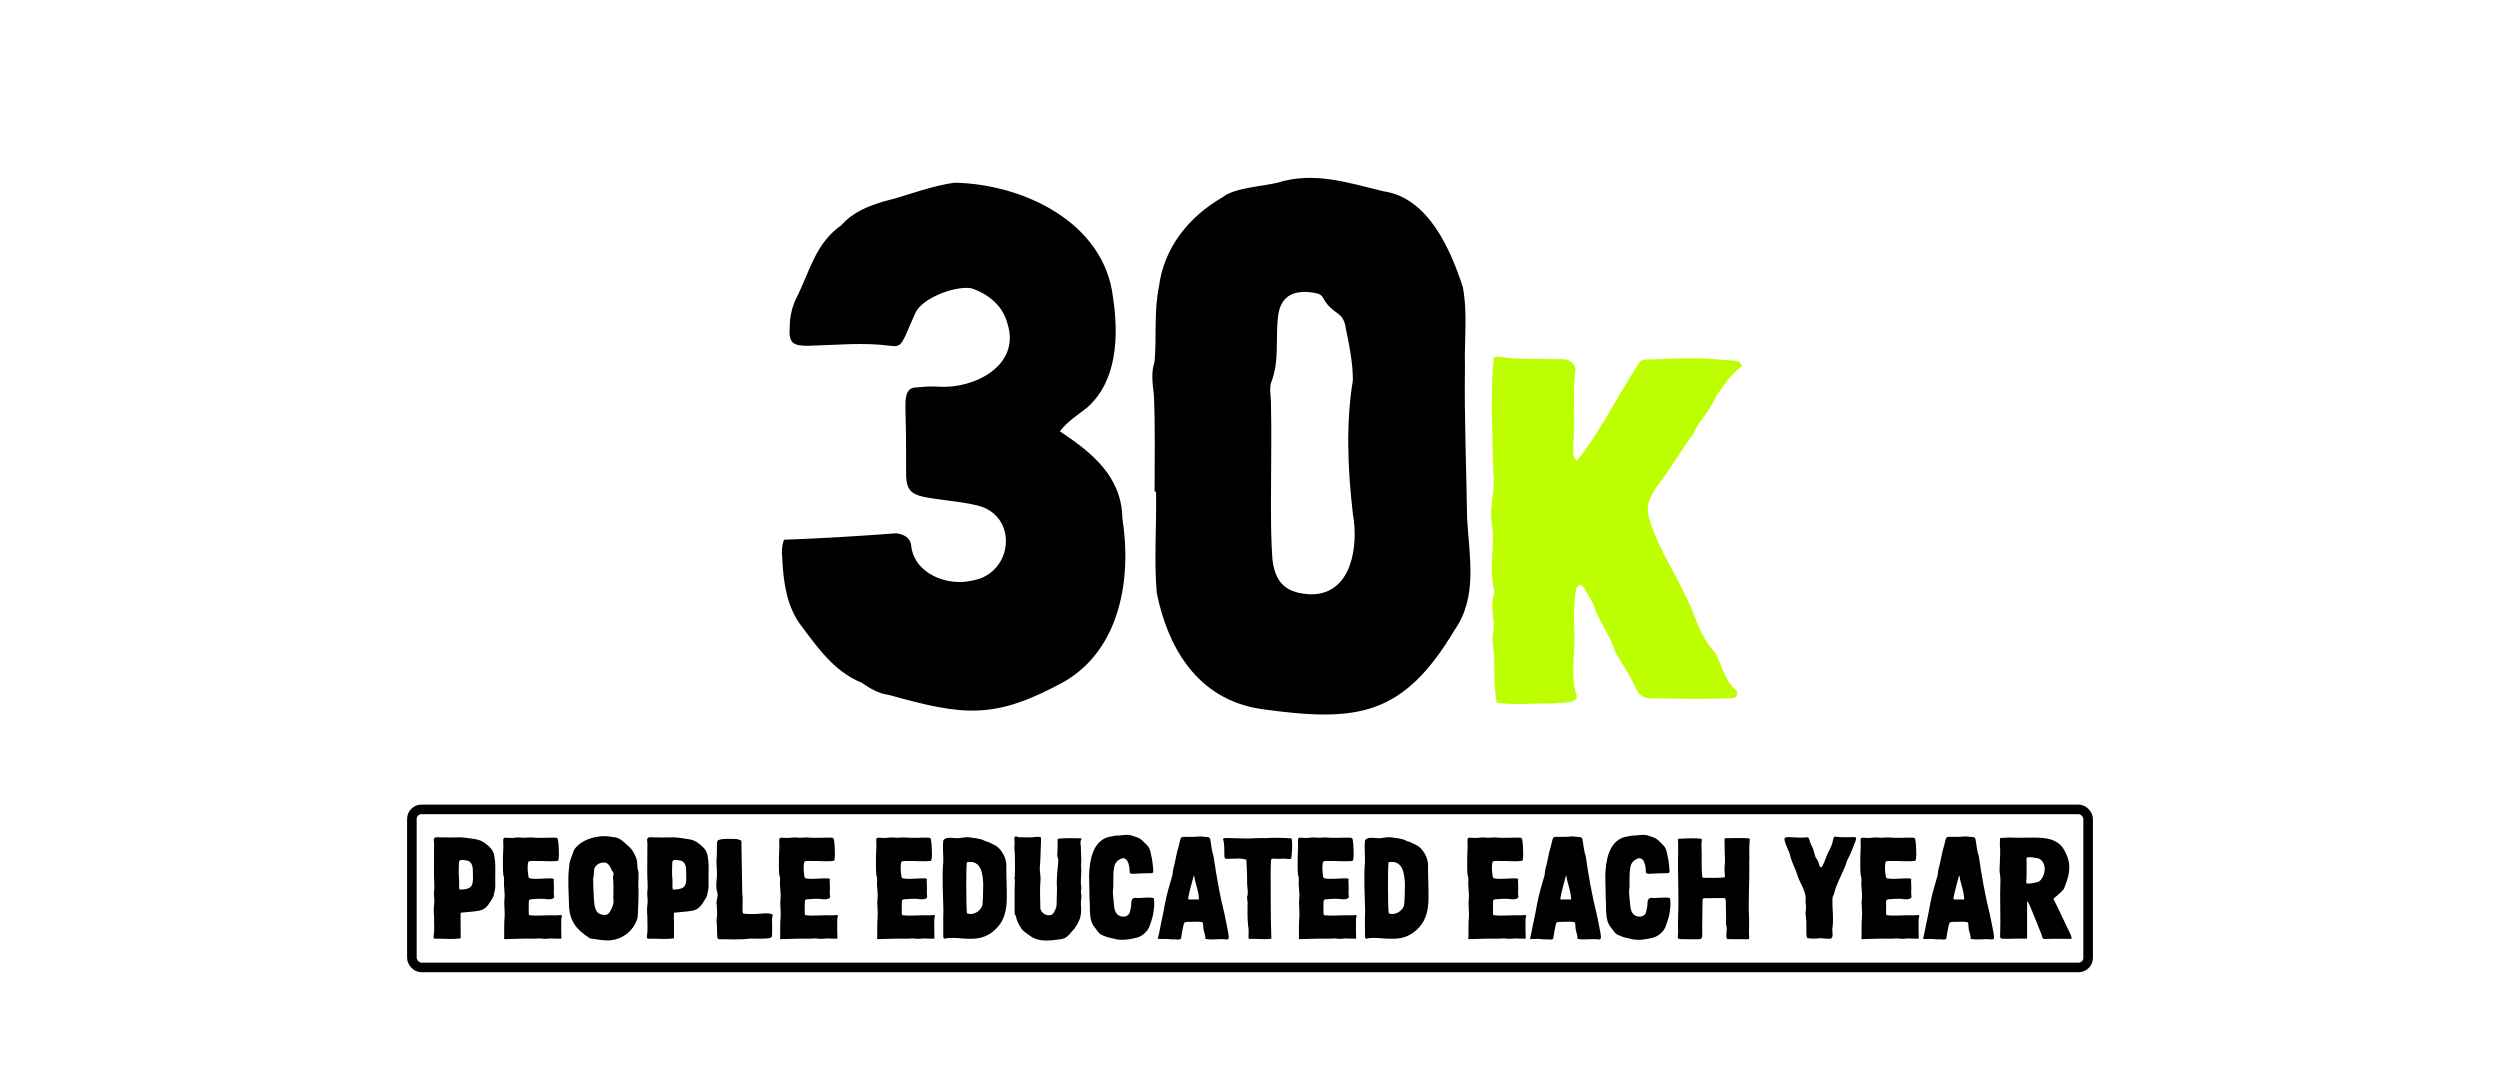 <?xml version="1.0" encoding="UTF-8"?>
<svg xmlns="http://www.w3.org/2000/svg" width="522" height="223" viewBox="0 0 522 223" fill="none">
  <path d="M185.6 145.1C183.35 144.8 181.7 143.75 179.9 142.55C174.05 140.15 170.6 135.05 167 130.25C164.45 126.65 163.7 122.3 163.4 117.8C163.4 116.15 162.95 114.65 163.7 112.7C171.65 112.4 179.3 111.95 187.1 111.35C188.6 111.5 190.1 112.25 190.25 113.9C190.85 119.75 197.75 122.45 202.85 121.25C211.7 119.9 212.75 107.45 203.9 105.5C200.15 104.6 196.25 104.45 192.65 103.7C190.1 103.1 189.35 102.05 189.2 99.5C189.2 94.85 189.2 90.05 189.05 85.4C189.05 83.6 188.9 80.9 191.3 80.9C192.95 80.75 194.6 80.6 196.1 80.75C203.3 81.2 213.2 76.4 210.35 67.55C209.45 63.95 206.45 61.4 202.85 60.2C199.55 59.6 192.65 62.15 191.15 65.3L189.05 70.1C188.15 71.9 187.85 72.5 185.9 72.2C180.2 71.45 174.5 72.05 168.8 72.2C165.65 72.2 164.6 71.75 164.9 68.15C164.9 66.35 165.35 64.25 166.1 62.6C169.1 56.75 170.15 50.9 175.7 47C178.1 44.3 181.1 43.1 184.55 42.05C189.5 40.85 194.45 38.75 199.4 38.15C213.65 38.45 230.6 46.4 232.4 62.15C233.6 70.1 233.3 79.55 227 85.1C224.9 86.75 222.95 87.95 221.3 90.05C228.05 94.55 234.2 99.5 234.35 108.2C236.3 120.5 234.05 135.35 222.35 142.25C207.65 150.35 201.2 149.45 185.6 145.1ZM263.728 148.1C249.328 146.15 243.628 134.15 241.528 123.8C240.928 116.9 241.528 109.7 241.378 102.65H241.078C241.078 95.9 241.228 89.15 240.928 82.4C240.628 80 240.328 77.75 241.078 75.5C241.528 70.4 240.928 65 241.978 59.9C243.028 51.65 248.278 45.2 255.328 41.15C257.728 39.2 263.728 38.9 266.728 38.15C274.378 35.75 281.428 38.15 288.928 39.95C298.228 41.3 302.878 52.1 305.428 59.9C306.478 65.3 305.728 71 305.878 76.7C305.728 87.2 306.178 97.7 306.328 108.2C306.778 116.15 308.578 124.55 303.778 131.45C292.978 149.6 283.378 150.8 263.728 148.1ZM265.378 104.45C265.378 108.5 265.378 112.7 265.678 116.75C266.278 122 268.828 123.95 273.928 124.1C282.328 123.95 283.678 113.9 282.478 107.3C281.428 98.15 280.978 88.55 282.478 79.4C282.478 75.65 281.728 72.05 280.978 68.45C280.828 67.25 280.378 66.2 279.328 65.45C278.278 64.7 277.078 63.8 276.328 62.3C276.028 61.7 275.578 61.4 274.978 61.25C270.628 60.35 267.478 61.4 266.878 65.9C266.278 70.4 267.178 75.2 265.528 79.55C264.928 80.75 265.378 82.85 265.378 84.05C265.528 90.8 265.378 97.7 265.378 104.45Z" fill="black"></path>
  <path d="M324.096 146.9C320.096 146.8 316.396 147.3 312.496 146.7C311.996 143.5 311.996 140.7 311.996 137.6C311.996 135.9 311.496 134.2 311.696 132.5C312.396 129.9 311.096 127.3 311.796 124.6C311.996 124.1 312.096 123.4 311.896 122.9C310.796 118.4 312.296 113.9 311.496 109.4C310.896 105.9 312.296 102.4 311.796 98.9C311.696 90.8 311.096 82.6 311.896 74.6C312.296 74.6 312.596 74.4 312.996 74.5C317.296 75.1 321.696 74.9 325.996 75C327.496 74.9 329.296 75.9 328.896 77.7C328.296 82.6 328.996 87.7 328.496 92.7C328.596 94 328.096 95.2 329.296 96.2C334.296 89.8 337.696 82.8 342.096 76C342.396 75.4 342.896 75.1 343.596 75.1C346.896 75 350.196 74.8 353.496 74.8C356.296 74.8 359.096 75.1 361.996 75.3C362.696 75.3 363.496 75.5 363.696 76.5C361.396 78.1 359.996 80.4 358.396 82.6C357.196 85.6 354.696 87.9 353.496 90.7C351.096 93.9 348.896 97.7 346.496 100.9C343.796 104.5 343.696 106.2 344.496 108.8C346.596 115.5 350.996 121.4 353.596 128.1C354.696 131 355.796 133.8 357.996 136.1C358.396 136.5 358.596 137.2 358.796 137.7C359.796 139.8 360.396 142.4 362.296 143.9C362.596 144.1 362.796 144.7 362.696 145C362.596 145.6 362.096 145.8 361.596 145.8C355.896 146 350.296 145.9 344.696 145.8C343.096 145.8 342.296 145.2 341.696 143.9C340.396 141.2 338.696 138.5 337.196 136C336.396 132.9 333.896 129.9 332.996 126.9C332.596 125.7 331.396 123.9 330.796 122.8C330.696 122.5 330.196 122.1 329.896 122.1C329.596 122.2 329.196 122.6 329.096 123C328.596 125.5 328.596 129.2 328.696 131.8C328.996 136.1 327.796 140.6 329.096 144.8C330.096 147.2 325.396 146.6 324.096 146.9Z" fill="#BDFF00"></path>
  <rect x="86" y="169" width="350" height="33" rx="2" stroke="black" stroke-width="2"></rect>
  <path d="M90.965 196C90.605 196 90.455 195.88 90.545 195.46C90.755 194.23 90.605 192.97 90.635 191.71C90.665 191.29 90.545 190.72 90.575 190.33C90.515 189.58 90.695 188.77 90.695 188.02C90.695 187.45 90.575 186.91 90.605 186.34C90.815 184.87 90.575 183.43 90.605 181.96C90.605 180.13 90.605 178.15 90.635 176.32C90.635 176.05 90.635 175.78 90.575 175.48C90.515 175.18 90.725 174.85 91.055 174.82C91.445 174.79 91.835 174.85 92.225 174.85C93.335 174.85 94.475 174.88 95.585 174.85C96.575 174.76 98.045 175.06 99.005 175.18C99.905 175.3 100.715 175.57 101.375 176.14C102.185 176.71 102.875 177.4 103.145 178.39C103.625 180.49 103.325 182.68 103.415 184.84C103.415 185.62 103.235 186.34 103.055 187.09C102.755 187.75 102.335 188.35 101.945 188.92C101.465 189.58 100.865 190 100.055 190.15C98.945 190.36 97.265 190.45 96.185 190.57C96.155 191.38 96.155 192.19 96.185 193C96.215 193.96 96.155 194.95 96.185 195.91C94.535 196.21 92.645 195.94 90.965 196ZM95.825 180.16C95.825 181.27 95.705 182.38 95.855 183.52C95.945 184.27 95.765 184.99 95.945 185.74C98.975 185.74 98.795 184.6 98.735 182.2C98.765 181.12 98.645 179.77 97.295 179.65C96.665 179.56 95.825 179.32 95.825 180.16ZM105.46 196.09C105.37 196.09 105.25 196.06 105.25 196C105.31 195.46 105.25 194.86 105.28 194.17C105.28 193.36 105.28 192.58 105.34 191.77C105.49 190.33 105.19 189.07 105.34 187.63C105.49 186.37 105.13 185.14 105.25 183.88C105.25 183.55 105.28 183.19 105.13 182.86C105.1 182.83 105.1 182.8 105.1 182.77C104.98 181.66 105.01 180.61 105.01 179.5V179.47C105.01 178.51 105.07 177.73 105.1 176.77C105.1 176.32 105.07 175.9 105.07 175.45C105.04 175.06 105.22 174.88 105.61 174.91C106.27 174.94 106.9 175.03 107.53 174.91C108.31 174.76 109.06 174.97 109.84 174.91C110.29 174.88 110.74 174.82 111.19 174.88C112.33 175 113.47 174.91 114.61 174.91H115.99C116.29 174.91 116.44 175.03 116.5 175.3C116.68 176.29 116.65 177.34 116.71 178.36C116.71 178.75 116.65 179.11 116.62 179.5C116.59 179.59 116.5 179.74 116.38 179.77C114.85 179.92 113.26 179.74 111.7 179.77C111.31 179.77 110.92 179.74 110.5 179.83C110.38 179.86 110.29 179.98 110.26 180.1C110.08 181.09 110.2 182.08 110.35 183.1C110.38 183.25 110.5 183.37 110.62 183.4C112.15 183.67 113.71 183.34 115.27 183.4C115.39 183.4 115.54 183.52 115.66 183.55C115.54 184.09 115.69 184.87 115.66 185.38C115.66 185.89 115.6 186.34 115.66 186.85C115.78 187.3 115.72 187.48 115.33 187.66C114.88 187.84 114.22 187.78 113.71 187.69C112.75 187.63 111.76 187.69 110.8 187.78C110.5 187.84 110.38 187.99 110.41 188.56C110.44 188.62 110.35 190.15 110.41 190.81C110.41 190.99 110.53 191.11 110.68 191.11C111.97 191.26 113.44 191.11 114.67 191.11H114.76C115.51 191.11 116.26 191.17 117.01 191.05C117.25 191.02 117.37 191.2 117.31 191.44C117.25 191.62 117.19 191.77 117.19 191.95C117.16 193.45 117.19 194.41 117.22 195.91C117.19 195.91 117.16 196 117.13 196C116.62 196 116.11 196 115.6 195.97C114.85 195.85 114.07 196.12 113.32 196C112.6 195.85 111.91 196.03 111.19 196C109.51 195.94 107.14 196.06 105.46 196.09ZM127.439 196.33C126.059 196.45 124.559 196.12 123.209 195.94C120.239 194.08 118.799 192.16 118.799 188.62C118.739 186.19 118.529 183.76 118.799 181.36C118.859 180.64 118.889 179.92 119.219 179.23C119.579 178.42 119.669 177.46 120.359 176.83C121.649 175.42 123.659 174.79 125.549 174.61C126.509 174.49 127.469 174.73 128.399 174.82C128.699 174.85 129.149 175.06 129.419 175.18C129.599 175.24 131.609 176.89 131.999 177.52C132.509 178.33 132.989 179.2 133.049 180.16C133.109 180.79 133.049 181.42 133.319 182.05C133.379 183.16 133.229 184.36 133.289 185.5H133.319C133.379 187.39 133.229 189.28 133.169 191.17C133.169 191.41 133.139 191.65 133.049 191.86C132.299 194.2 130.199 196.09 127.439 196.33ZM123.839 183.4C123.839 184.72 123.929 186.07 123.989 187.39C124.109 188.77 124.019 190.69 125.789 190.99C126.569 191.14 126.929 191.02 127.349 190.36C127.859 189.52 128.249 188.62 128.069 187.6C128.009 187.45 128.069 187.3 128.069 187.15C128.099 185.77 128.129 184.36 127.979 183.01C128.249 182.53 128.099 182.11 127.739 181.75C127.499 181.03 126.929 179.98 126.059 180.1C124.919 180.1 124.019 180.91 124.019 181.87C123.989 182.38 124.019 182.89 123.839 183.4ZM135.505 196C135.145 196 134.995 195.88 135.085 195.46C135.295 194.23 135.145 192.97 135.175 191.71C135.205 191.29 135.085 190.72 135.115 190.33C135.055 189.58 135.235 188.77 135.235 188.02C135.235 187.45 135.115 186.91 135.145 186.34C135.355 184.87 135.115 183.43 135.145 181.96C135.145 180.13 135.145 178.15 135.175 176.32C135.175 176.05 135.175 175.78 135.115 175.48C135.055 175.18 135.265 174.85 135.595 174.82C135.985 174.79 136.375 174.85 136.765 174.85C137.875 174.85 139.015 174.88 140.125 174.85C141.115 174.76 142.585 175.06 143.545 175.18C144.445 175.3 145.255 175.57 145.915 176.14C146.725 176.71 147.415 177.4 147.685 178.39C148.165 180.49 147.865 182.68 147.955 184.84C147.955 185.62 147.775 186.34 147.595 187.09C147.295 187.75 146.875 188.35 146.485 188.92C146.005 189.58 145.405 190 144.595 190.15C143.485 190.36 141.805 190.45 140.725 190.57C140.695 191.38 140.695 192.19 140.725 193C140.755 193.96 140.695 194.95 140.725 195.91C139.075 196.21 137.185 195.94 135.505 196ZM140.365 180.16C140.365 181.27 140.245 182.38 140.395 183.52C140.485 184.27 140.305 184.99 140.485 185.74C143.515 185.74 143.335 184.6 143.275 182.2C143.305 181.12 143.185 179.77 141.835 179.65C141.205 179.56 140.365 179.32 140.365 180.16ZM150.27 196.12C149.85 196.09 149.79 195.97 149.76 195.52C149.7 194.26 149.73 193.3 149.61 192.01C149.85 190.93 149.7 189.85 149.64 188.8C149.46 187.99 150.03 187.18 149.79 186.4C149.31 185.05 149.73 183.7 149.7 182.35C149.7 181.45 149.58 180.55 149.61 179.65C149.73 178.45 149.67 177.25 149.7 176.05C149.73 175.6 149.82 175.42 150.24 175.33C151.26 175.06 152.34 175.18 153.39 175.18C153.87 175.15 154.29 175.3 154.8 175.54C154.83 179.17 154.95 182.74 154.98 186.34C155.13 187.51 155.04 188.68 155.04 189.88C155.04 190.15 155.01 190.45 155.19 190.75C156.06 190.87 156.96 190.87 157.86 190.84C158.94 190.81 159.99 190.54 161.04 190.84C161.28 190.9 161.4 191.08 161.31 191.32C161.13 191.86 161.19 192.43 161.22 193C161.25 193.75 161.22 194.53 161.19 195.31C161.22 195.85 160.65 195.88 160.23 195.94C159.03 196.03 157.83 196 156.63 195.97C154.5 196.27 152.37 196.09 150.27 196.12ZM163.088 196.09C162.998 196.09 162.878 196.06 162.878 196C162.938 195.46 162.878 194.86 162.908 194.17C162.908 193.36 162.908 192.58 162.968 191.77C163.118 190.33 162.818 189.07 162.968 187.63C163.118 186.37 162.758 185.14 162.878 183.88C162.878 183.55 162.908 183.19 162.758 182.86C162.728 182.83 162.728 182.8 162.728 182.77C162.608 181.66 162.638 180.61 162.638 179.5V179.47C162.638 178.51 162.698 177.73 162.728 176.77C162.728 176.32 162.698 175.9 162.698 175.45C162.668 175.06 162.848 174.88 163.238 174.91C163.898 174.94 164.528 175.03 165.158 174.91C165.938 174.76 166.688 174.97 167.468 174.91C167.918 174.88 168.368 174.82 168.818 174.88C169.958 175 171.098 174.91 172.238 174.91H173.618C173.918 174.91 174.068 175.03 174.128 175.3C174.308 176.29 174.278 177.34 174.338 178.36C174.338 178.75 174.278 179.11 174.248 179.5C174.218 179.59 174.128 179.74 174.008 179.77C172.478 179.92 170.888 179.74 169.328 179.77C168.938 179.77 168.548 179.74 168.128 179.83C168.008 179.86 167.918 179.98 167.888 180.1C167.708 181.09 167.828 182.08 167.978 183.1C168.008 183.25 168.128 183.37 168.248 183.4C169.778 183.67 171.338 183.34 172.898 183.4C173.018 183.4 173.168 183.52 173.288 183.55C173.168 184.09 173.318 184.87 173.288 185.38C173.288 185.89 173.228 186.34 173.288 186.85C173.408 187.3 173.348 187.48 172.958 187.66C172.508 187.84 171.848 187.78 171.338 187.69C170.378 187.63 169.388 187.69 168.428 187.78C168.128 187.84 168.008 187.99 168.038 188.56C168.068 188.62 167.978 190.15 168.038 190.81C168.038 190.99 168.158 191.11 168.308 191.11C169.598 191.26 171.068 191.11 172.298 191.11H172.388C173.138 191.11 173.888 191.17 174.638 191.05C174.878 191.02 174.998 191.2 174.938 191.44C174.878 191.62 174.818 191.77 174.818 191.95C174.788 193.45 174.818 194.41 174.848 195.91C174.818 195.91 174.788 196 174.758 196C174.248 196 173.738 196 173.228 195.97C172.478 195.85 171.698 196.12 170.948 196C170.228 195.85 169.538 196.03 168.818 196C167.138 195.94 164.768 196.06 163.088 196.09ZM183.348 196.09C183.258 196.09 183.138 196.06 183.138 196C183.198 195.46 183.138 194.86 183.168 194.17C183.168 193.36 183.168 192.58 183.228 191.77C183.378 190.33 183.078 189.07 183.228 187.63C183.378 186.37 183.018 185.14 183.138 183.88C183.138 183.55 183.168 183.19 183.018 182.86C182.988 182.83 182.988 182.8 182.988 182.77C182.868 181.66 182.898 180.61 182.898 179.5V179.47C182.898 178.51 182.958 177.73 182.988 176.77C182.988 176.32 182.958 175.9 182.958 175.45C182.928 175.06 183.108 174.88 183.498 174.91C184.158 174.94 184.788 175.03 185.418 174.91C186.198 174.76 186.948 174.97 187.728 174.91C188.178 174.88 188.628 174.82 189.078 174.88C190.218 175 191.358 174.91 192.498 174.91H193.878C194.178 174.91 194.328 175.03 194.388 175.3C194.568 176.29 194.538 177.34 194.598 178.36C194.598 178.75 194.538 179.11 194.508 179.5C194.478 179.59 194.388 179.74 194.268 179.77C192.738 179.92 191.148 179.74 189.588 179.77C189.198 179.77 188.808 179.74 188.388 179.83C188.268 179.86 188.178 179.98 188.148 180.1C187.968 181.09 188.088 182.08 188.238 183.1C188.268 183.25 188.388 183.37 188.508 183.4C190.038 183.67 191.598 183.34 193.158 183.4C193.278 183.4 193.428 183.52 193.548 183.55C193.428 184.09 193.578 184.87 193.548 185.38C193.548 185.89 193.488 186.34 193.548 186.85C193.668 187.3 193.608 187.48 193.218 187.66C192.768 187.84 192.108 187.78 191.598 187.69C190.638 187.63 189.648 187.69 188.688 187.78C188.388 187.84 188.268 187.99 188.298 188.56C188.328 188.62 188.238 190.15 188.298 190.81C188.298 190.99 188.418 191.11 188.568 191.11C189.858 191.26 191.328 191.11 192.558 191.11H192.648C193.398 191.11 194.148 191.17 194.898 191.05C195.138 191.02 195.258 191.2 195.198 191.44C195.138 191.62 195.078 191.77 195.078 191.95C195.048 193.45 195.078 194.41 195.108 195.91C195.078 195.91 195.048 196 195.018 196C194.508 196 193.998 196 193.488 195.97C192.738 195.85 191.958 196.12 191.208 196C190.488 195.85 189.798 196.03 189.078 196C187.398 195.94 185.028 196.06 183.348 196.09ZM197.107 196C197.047 195.85 196.957 195.76 196.957 195.64C196.987 193.81 196.897 191.95 196.987 190.12C196.927 186.88 196.657 183.13 196.957 179.89C197.017 178.39 196.747 176.92 196.987 175.42C197.617 174.7 198.577 174.97 199.477 175C200.407 175.12 201.307 174.73 202.267 174.82C203.227 174.97 204.547 175.03 205.447 175.48C205.537 175.54 205.627 175.6 205.717 175.63C206.467 175.75 207.067 176.2 207.787 176.5C209.077 177.22 210.067 179.05 210.127 180.49C210.097 182.2 210.187 183.91 210.217 186.04C210.247 188.23 210.247 190.45 209.137 192.43C208.147 194.11 206.437 195.52 204.367 195.88C203.017 196.12 201.397 196 200.017 195.88C199.087 195.82 198.217 195.79 197.107 196ZM201.877 180.04C201.697 180.91 201.727 189.85 201.907 190.69C203.197 191.26 204.907 190.18 205.147 188.89C205.267 187.72 205.267 186.01 205.297 184.81C205.237 182.77 205.027 179.44 201.877 180.04ZM221.576 196.09C219.416 196.39 216.896 196.81 215.036 195.37C214.436 194.89 213.686 194.53 213.236 193.84C212.696 193.06 212.276 192.19 212.096 191.23L212.006 191.05C211.856 190.93 211.856 190.81 211.856 190.66V188.56C211.856 188.5 211.826 185.08 211.916 183.88C211.916 183.61 211.736 183.31 211.886 183.04C211.946 182.89 211.946 178.12 211.856 177.61C211.676 176.86 211.976 176.14 211.796 175.39C211.766 175.18 211.766 174.97 211.886 174.76C211.976 174.67 212.096 174.61 212.216 174.64C212.486 174.73 212.696 174.85 212.996 174.82C213.716 174.79 214.466 174.88 215.186 174.85C215.816 174.85 216.506 174.64 217.136 174.76C217.286 174.79 217.376 174.91 217.376 175.06C217.286 177.13 217.286 179.23 217.106 181.3V181.33C217.106 182.29 217.376 183.25 217.226 184.21C217.076 186.04 217.226 187.87 217.226 189.73C217.226 189.76 217.226 189.79 217.256 189.82C217.496 190.6 218.246 191.14 219.056 191.11C219.476 191.08 219.776 190.96 219.986 190.63C220.316 190.06 220.646 189.46 220.616 188.77C220.616 188.23 220.706 185.89 220.706 185.41C220.526 183.46 220.856 181.57 220.976 179.65C220.976 179.53 220.976 179.38 220.916 179.26C220.676 178.78 220.766 178.27 220.796 177.76C220.856 176.95 220.826 176.2 220.826 175.39C220.826 175.24 220.946 175.09 221.126 175.09C222.566 175 224.426 174.97 225.776 175.06L225.836 175.15C225.476 175.69 225.626 176.23 225.686 176.8V176.83C225.656 178.15 225.866 179.44 225.716 180.76C225.686 180.79 225.716 180.79 225.716 180.82C225.866 181.81 225.656 183.25 225.686 184.27C225.656 184.69 225.836 185.11 225.776 185.5C225.656 185.89 225.716 186.25 225.746 186.64C225.896 187.36 225.656 188.05 225.686 188.77C225.776 189.82 225.806 190.9 225.446 191.89C225.056 192.88 224.546 193.78 223.766 194.53C223.196 195.28 222.566 195.97 221.576 196.09ZM232.352 195.94C231.062 195.7 230.552 195.43 230.012 195.19C229.352 194.92 229.082 194.23 228.662 193.75C227.192 192.07 227.702 189.73 227.492 187.69C227.492 186.07 227.402 184.45 227.402 182.86C227.492 179.86 228.032 175.84 231.332 174.79C231.662 174.7 232.712 174.55 233.042 174.46C234.092 174.52 235.172 174.13 236.222 174.43C236.612 174.55 237.002 174.67 237.392 174.82C238.232 175.09 238.772 175.75 239.372 176.35C240.302 177.13 240.302 178.48 240.572 179.59C240.692 180.31 240.752 181.06 240.812 181.78C240.842 182.17 240.722 182.32 240.332 182.32C239.132 182.35 237.962 182.35 236.792 182.44C236.432 182.47 235.802 182.5 235.862 181.96C235.862 180.73 235.442 178.45 233.792 179.44C233.162 179.8 232.772 180.28 232.652 181C232.292 182.65 232.592 184.33 232.382 185.98C232.322 186.67 232.472 187.3 232.502 187.96C232.652 189.04 232.532 190.57 233.642 191.17C234.422 191.62 235.652 191.44 235.922 190.45C236.072 189.79 236.252 188.98 236.222 188.29C236.282 187.78 236.612 187.42 237.152 187.48C238.322 187.6 239.702 187.24 240.872 187.51C241.172 188.47 240.932 189.85 240.782 190.84C240.632 191.77 240.272 192.58 240.002 193.45C239.582 194.53 238.502 195.46 237.452 195.76C235.862 196.18 233.972 196.48 232.352 195.94ZM245.967 196.18C245.487 196.09 244.797 196.18 244.377 196.12C243.327 195.94 242.577 196.15 241.737 196.03C241.737 195.91 241.797 195.79 241.827 195.7C242.007 195.07 242.127 194.23 242.277 193.54C242.637 191.83 242.997 190.18 243.297 188.44C243.657 186.52 244.257 184.63 244.797 182.74C244.887 182.32 244.857 181.87 244.977 181.45C245.457 179.83 245.607 178.18 246.147 176.56C246.237 176.14 246.327 175.72 246.447 175.3C246.627 174.79 246.747 174.73 247.227 174.73C248.277 174.76 249.507 174.76 250.527 174.64C251.007 174.67 251.727 174.73 252.237 174.79C252.447 174.82 252.627 174.97 252.687 175.18C252.927 176.35 252.957 177.58 253.377 178.72C253.977 182.8 254.667 186.88 255.687 190.9C255.987 192.19 256.197 193.51 256.467 194.83C256.467 195.25 256.827 196.12 256.167 196.18C254.727 195.91 253.287 196.36 251.667 196.03C251.727 195.52 251.547 195.04 251.427 194.59C251.217 193.99 251.247 193.39 251.187 192.76C251.157 192.67 251.097 192.58 250.977 192.55C250.017 192.34 248.937 192.52 247.947 192.49C247.347 192.52 247.227 192.61 247.107 193.18C246.897 194.08 246.747 195.01 246.597 195.94C246.567 196.12 246.177 196.21 245.967 196.18ZM248.097 187.57C248.067 187.69 248.157 187.81 248.277 187.81H250.227C250.287 187.81 250.347 187.75 250.347 187.63C250.257 186.25 249.807 184.99 249.477 183.67C249.447 183.58 249.417 182.92 249.267 182.8C248.907 184.24 248.307 186.13 248.097 187.57ZM260.872 196.03C260.812 196.03 260.782 195.97 260.692 195.91C260.662 195.07 260.812 194.14 260.602 193.27C260.452 191.86 260.482 190.42 260.482 188.98C260.632 188.29 260.212 187.6 260.482 186.94C260.662 185.98 260.332 184.96 260.392 183.97C260.422 182.47 260.302 181 260.242 179.5C258.952 179.08 257.572 179.35 256.252 179.32C255.862 179.35 255.682 179.23 255.652 178.81C255.622 177.61 255.712 176.41 255.382 175.24C255.382 175.21 255.382 175.18 255.412 175.09C255.532 175.06 255.712 174.97 255.862 174.97L259.492 175.06C261.112 175.15 262.702 174.91 264.322 175C266.092 174.88 267.922 174.91 269.662 175.06C269.872 175.75 269.842 177.4 269.632 179.26C269.182 179.5 268.732 179.29 268.282 179.29C267.382 179.35 266.482 179.32 265.582 179.29C265.372 179.44 265.402 179.68 265.372 179.92C265.342 180.61 265.312 181.3 265.312 181.99C265.342 186.67 265.282 191.35 265.462 196C263.962 196.21 262.402 196 260.872 196.03ZM271.401 196.09C271.311 196.09 271.191 196.06 271.191 196C271.251 195.46 271.191 194.86 271.221 194.17C271.221 193.36 271.221 192.58 271.281 191.77C271.431 190.33 271.131 189.07 271.281 187.63C271.431 186.37 271.071 185.14 271.191 183.88C271.191 183.55 271.221 183.19 271.071 182.86C271.041 182.83 271.041 182.8 271.041 182.77C270.921 181.66 270.951 180.61 270.951 179.5V179.47C270.951 178.51 271.011 177.73 271.041 176.77C271.041 176.32 271.011 175.9 271.011 175.45C270.981 175.06 271.161 174.88 271.551 174.91C272.211 174.94 272.841 175.03 273.471 174.91C274.251 174.76 275.001 174.97 275.781 174.91C276.231 174.88 276.681 174.82 277.131 174.88C278.271 175 279.411 174.91 280.551 174.91H281.931C282.231 174.91 282.381 175.03 282.441 175.3C282.621 176.29 282.591 177.34 282.651 178.36C282.651 178.75 282.591 179.11 282.561 179.5C282.531 179.59 282.441 179.74 282.321 179.77C280.791 179.92 279.201 179.74 277.641 179.77C277.251 179.77 276.861 179.74 276.441 179.83C276.321 179.86 276.231 179.98 276.201 180.1C276.021 181.09 276.141 182.08 276.291 183.1C276.321 183.25 276.441 183.37 276.561 183.4C278.091 183.67 279.651 183.34 281.211 183.4C281.331 183.4 281.481 183.52 281.601 183.55C281.481 184.09 281.631 184.87 281.601 185.38C281.601 185.89 281.541 186.34 281.601 186.85C281.721 187.3 281.661 187.48 281.271 187.66C280.821 187.84 280.161 187.78 279.651 187.69C278.691 187.63 277.701 187.69 276.741 187.78C276.441 187.84 276.321 187.99 276.351 188.56C276.381 188.62 276.291 190.15 276.351 190.81C276.351 190.99 276.471 191.11 276.621 191.11C277.911 191.26 279.381 191.11 280.611 191.11H280.701C281.451 191.11 282.201 191.17 282.951 191.05C283.191 191.02 283.311 191.2 283.251 191.44C283.191 191.62 283.131 191.77 283.131 191.95C283.101 193.45 283.131 194.41 283.161 195.91C283.131 195.91 283.101 196 283.071 196C282.561 196 282.051 196 281.541 195.97C280.791 195.85 280.011 196.12 279.261 196C278.541 195.85 277.851 196.03 277.131 196C275.451 195.94 273.081 196.06 271.401 196.09ZM285.16 196C285.1 195.85 285.01 195.76 285.01 195.64C285.04 193.81 284.95 191.95 285.04 190.12C284.98 186.88 284.71 183.13 285.01 179.89C285.07 178.39 284.8 176.92 285.04 175.42C285.67 174.7 286.63 174.97 287.53 175C288.46 175.12 289.36 174.73 290.32 174.82C291.28 174.97 292.6 175.03 293.5 175.48C293.59 175.54 293.68 175.6 293.77 175.63C294.52 175.75 295.12 176.2 295.84 176.5C297.13 177.22 298.12 179.05 298.18 180.49C298.15 182.2 298.24 183.91 298.27 186.04C298.3 188.23 298.3 190.45 297.19 192.43C296.2 194.11 294.49 195.52 292.42 195.88C291.07 196.12 289.45 196 288.07 195.88C287.14 195.82 286.27 195.79 285.16 196ZM289.93 180.04C289.75 180.91 289.78 189.85 289.96 190.69C291.25 191.26 292.96 190.18 293.2 188.89C293.32 187.72 293.32 186.01 293.35 184.81C293.29 182.77 293.08 179.44 289.93 180.04ZM306.8 196.09C306.71 196.09 306.59 196.06 306.59 196C306.65 195.46 306.59 194.86 306.62 194.17C306.62 193.36 306.62 192.58 306.68 191.77C306.83 190.33 306.53 189.07 306.68 187.63C306.83 186.37 306.47 185.14 306.59 183.88C306.59 183.55 306.62 183.19 306.47 182.86C306.44 182.83 306.44 182.8 306.44 182.77C306.32 181.66 306.35 180.61 306.35 179.5V179.47C306.35 178.51 306.41 177.73 306.44 176.77C306.44 176.32 306.41 175.9 306.41 175.45C306.38 175.06 306.56 174.88 306.95 174.91C307.61 174.94 308.24 175.03 308.87 174.91C309.65 174.76 310.4 174.97 311.18 174.91C311.63 174.88 312.08 174.82 312.53 174.88C313.67 175 314.81 174.91 315.95 174.91H317.33C317.63 174.91 317.78 175.03 317.84 175.3C318.02 176.29 317.99 177.34 318.05 178.36C318.05 178.75 317.99 179.11 317.96 179.5C317.93 179.59 317.84 179.74 317.72 179.77C316.19 179.92 314.6 179.74 313.04 179.77C312.65 179.77 312.26 179.74 311.84 179.83C311.72 179.86 311.63 179.98 311.6 180.1C311.42 181.09 311.54 182.08 311.69 183.1C311.72 183.25 311.84 183.37 311.96 183.4C313.49 183.67 315.05 183.34 316.61 183.4C316.73 183.4 316.88 183.52 317 183.55C316.88 184.09 317.03 184.87 317 185.38C317 185.89 316.94 186.34 317 186.85C317.12 187.3 317.06 187.48 316.67 187.66C316.22 187.84 315.56 187.78 315.05 187.69C314.09 187.63 313.1 187.69 312.14 187.78C311.84 187.84 311.72 187.99 311.75 188.56C311.78 188.62 311.69 190.15 311.75 190.81C311.75 190.99 311.87 191.11 312.02 191.11C313.31 191.26 314.78 191.11 316.01 191.11H316.1C316.85 191.11 317.6 191.17 318.35 191.05C318.59 191.02 318.71 191.2 318.65 191.44C318.59 191.62 318.53 191.77 318.53 191.95C318.5 193.45 318.53 194.41 318.56 195.91C318.53 195.91 318.5 196 318.47 196C317.96 196 317.45 196 316.94 195.97C316.19 195.85 315.41 196.12 314.66 196C313.94 195.85 313.25 196.03 312.53 196C310.85 195.94 308.48 196.06 306.8 196.09ZM323.679 196.18C323.199 196.09 322.509 196.18 322.089 196.12C321.039 195.94 320.289 196.15 319.449 196.03C319.449 195.91 319.509 195.79 319.539 195.7C319.719 195.07 319.839 194.23 319.989 193.54C320.349 191.83 320.709 190.18 321.009 188.44C321.369 186.52 321.969 184.63 322.509 182.74C322.599 182.32 322.569 181.87 322.689 181.45C323.169 179.83 323.319 178.18 323.859 176.56C323.949 176.14 324.039 175.72 324.159 175.3C324.339 174.79 324.459 174.73 324.939 174.73C325.989 174.76 327.219 174.76 328.239 174.64C328.719 174.67 329.439 174.73 329.949 174.79C330.159 174.82 330.339 174.97 330.399 175.18C330.639 176.35 330.669 177.58 331.089 178.72C331.689 182.8 332.379 186.88 333.399 190.9C333.699 192.19 333.909 193.51 334.179 194.83C334.179 195.25 334.539 196.12 333.879 196.18C332.439 195.91 330.999 196.36 329.379 196.03C329.439 195.52 329.259 195.04 329.139 194.59C328.929 193.99 328.959 193.39 328.899 192.76C328.869 192.67 328.809 192.58 328.689 192.55C327.729 192.34 326.649 192.52 325.659 192.49C325.059 192.52 324.939 192.61 324.819 193.18C324.609 194.08 324.459 195.01 324.309 195.94C324.279 196.12 323.889 196.21 323.679 196.18ZM325.809 187.57C325.779 187.69 325.869 187.81 325.989 187.81H327.939C327.999 187.81 328.059 187.75 328.059 187.63C327.969 186.25 327.519 184.99 327.189 183.67C327.159 183.58 327.129 182.92 326.979 182.8C326.619 184.24 326.019 186.13 325.809 187.57ZM340.138 195.94C338.848 195.7 338.338 195.43 337.798 195.19C337.138 194.92 336.868 194.23 336.448 193.75C334.978 192.07 335.488 189.73 335.278 187.69C335.278 186.07 335.188 184.45 335.188 182.86C335.278 179.86 335.818 175.84 339.118 174.79C339.448 174.7 340.498 174.55 340.828 174.46C341.878 174.52 342.958 174.13 344.008 174.43C344.398 174.55 344.788 174.67 345.178 174.82C346.018 175.09 346.558 175.75 347.158 176.35C348.088 177.13 348.088 178.48 348.358 179.59C348.478 180.31 348.538 181.06 348.598 181.78C348.628 182.17 348.508 182.32 348.118 182.32C346.918 182.35 345.748 182.35 344.578 182.44C344.218 182.47 343.588 182.5 343.648 181.96C343.648 180.73 343.228 178.45 341.578 179.44C340.948 179.8 340.558 180.28 340.438 181C340.078 182.65 340.378 184.33 340.168 185.98C340.108 186.67 340.258 187.3 340.288 187.96C340.438 189.04 340.318 190.57 341.428 191.17C342.208 191.62 343.438 191.44 343.708 190.45C343.858 189.79 344.038 188.98 344.008 188.29C344.068 187.78 344.398 187.42 344.938 187.48C346.108 187.6 347.488 187.24 348.658 187.51C348.958 188.47 348.718 189.85 348.568 190.84C348.418 191.77 348.058 192.58 347.788 193.45C347.368 194.53 346.288 195.46 345.238 195.76C343.648 196.18 341.758 196.48 340.138 195.94ZM354.773 196.12C353.723 196.12 352.193 196.12 351.143 196.09C350.363 196.06 350.303 196 350.333 195.46C350.333 195.22 350.393 194.95 350.393 194.71C350.303 192.82 350.423 190.84 350.453 188.98C350.423 186.91 350.453 184.75 350.393 182.71C350.333 181 350.393 179.29 350.393 177.61V177.55C350.393 176.71 350.423 175.96 350.333 175.27L350.483 175.15C351.473 175.09 352.553 175.03 353.513 175.03C354.263 175.03 354.683 175.06 355.103 175.12C355.253 175.12 355.373 175.3 355.343 175.45C355.193 176.38 355.313 177.4 355.313 178.33V178.36C355.313 179.92 355.253 181.48 355.433 183.07C355.433 183.19 355.553 183.28 355.673 183.28C357.353 183.28 358.253 183.34 359.933 183.22C360.083 183.22 360.173 183.07 360.173 182.95C360.083 182.26 360.053 181.45 360.113 180.76C360.263 179.65 360.113 178.63 360.113 177.49V177.46C360.113 176.59 360.113 175.87 360.083 175.12C360.233 175.06 360.353 175 360.443 175C361.913 175.03 363.653 174.94 365.093 175.03C365.183 175.03 365.273 175.12 365.333 175.21C365.363 175.33 365.363 175.45 365.333 175.6C365.153 177.1 365.333 178.72 365.243 180.25C365.333 184.09 365.003 188.05 365.213 192.01C365.273 193.24 365.093 194.47 365.243 195.7C365.243 195.97 365.153 196.12 364.913 196.12C363.623 196.12 362.063 196.09 360.773 196.09C360.653 196.09 360.563 196.03 360.533 195.91C360.353 195.34 360.533 194.71 360.533 194.14C360.533 193.93 360.563 193.72 360.503 193.51C360.293 192.82 360.443 192.22 360.413 191.5C360.413 190.54 360.383 189.58 360.353 188.62C360.323 188.26 360.443 187.96 360.233 187.63C360.203 187.57 360.113 187.54 360.053 187.54C359.813 187.51 359.273 187.51 359.063 187.51C357.833 187.48 357.233 187.6 356.063 187.54C355.763 187.51 355.493 187.57 355.493 187.9C355.493 190.51 355.373 192.79 355.433 195.43C355.433 195.82 355.193 196.09 354.773 196.12ZM382.068 196C381.228 196.09 380.418 195.79 379.608 195.94C379.008 196 378.078 196 377.448 195.88C377.358 195.85 377.268 195.76 377.238 195.64C377.058 194.23 377.298 192.82 377.058 191.29C376.968 190.78 376.998 190.27 377.088 189.76C377.178 189.1 376.908 188.44 377.028 187.75C377.088 185.95 375.798 184.42 375.288 182.71C374.928 181.42 374.148 180.19 373.848 178.84C373.578 177.61 372.738 176.47 372.588 175.21C372.558 175.12 372.618 175.03 372.678 174.97C372.888 174.79 373.128 174.79 373.338 174.79C374.478 174.79 375.888 175 377.358 174.82C377.478 174.82 377.598 174.88 377.658 175C377.928 175.63 378.018 176.26 378.408 176.86C378.768 177.55 378.828 178.45 379.158 179.14C379.188 179.17 379.188 179.2 379.218 179.2C379.578 179.59 379.698 180.07 379.848 180.55C379.878 180.67 379.908 180.79 379.968 180.91C380.058 181.09 380.328 181.12 380.448 180.94C381.108 179.83 381.348 178.51 382.038 177.4C382.368 176.71 382.668 175.96 382.788 175.18C382.818 175 382.878 174.88 382.968 174.76C383.028 174.7 383.118 174.67 383.208 174.7C384.348 174.85 385.668 174.82 386.778 174.79C386.988 174.79 387.168 174.76 387.348 174.79C387.468 174.82 387.528 174.94 387.558 175.06C387.558 175.45 387.318 175.81 387.198 176.2C386.808 177.25 386.388 178.3 385.878 179.29C385.518 179.83 385.458 180.49 385.188 181.06C384.468 182.86 383.448 184.54 382.998 186.46C382.938 186.61 382.938 186.76 382.848 186.88C382.608 187.24 382.608 187.63 382.608 187.99C382.578 189.82 382.878 191.77 382.638 193.57C382.398 194.23 383.088 195.97 382.068 196ZM388.877 196.09C388.787 196.09 388.667 196.06 388.667 196C388.727 195.46 388.667 194.86 388.697 194.17C388.697 193.36 388.697 192.58 388.757 191.77C388.907 190.33 388.607 189.07 388.757 187.63C388.907 186.37 388.547 185.14 388.667 183.88C388.667 183.55 388.697 183.19 388.547 182.86C388.517 182.83 388.517 182.8 388.517 182.77C388.397 181.66 388.427 180.61 388.427 179.5V179.47C388.427 178.51 388.487 177.73 388.517 176.77C388.517 176.32 388.487 175.9 388.487 175.45C388.457 175.06 388.637 174.88 389.027 174.91C389.687 174.94 390.317 175.03 390.947 174.91C391.727 174.76 392.477 174.97 393.257 174.91C393.707 174.88 394.157 174.82 394.607 174.88C395.747 175 396.887 174.91 398.027 174.91H399.407C399.707 174.91 399.857 175.03 399.917 175.3C400.097 176.29 400.067 177.34 400.127 178.36C400.127 178.75 400.067 179.11 400.037 179.5C400.007 179.59 399.917 179.74 399.797 179.77C398.267 179.92 396.677 179.74 395.117 179.77C394.727 179.77 394.337 179.74 393.917 179.83C393.797 179.86 393.707 179.98 393.677 180.1C393.497 181.09 393.617 182.08 393.767 183.1C393.797 183.25 393.917 183.37 394.037 183.4C395.567 183.67 397.127 183.34 398.687 183.4C398.807 183.4 398.957 183.52 399.077 183.55C398.957 184.09 399.107 184.87 399.077 185.38C399.077 185.89 399.017 186.34 399.077 186.85C399.197 187.3 399.137 187.48 398.747 187.66C398.297 187.84 397.637 187.78 397.127 187.69C396.167 187.63 395.177 187.69 394.217 187.78C393.917 187.84 393.797 187.99 393.827 188.56C393.857 188.62 393.767 190.15 393.827 190.81C393.827 190.99 393.947 191.11 394.097 191.11C395.387 191.26 396.857 191.11 398.087 191.11H398.177C398.927 191.11 399.677 191.17 400.427 191.05C400.667 191.02 400.787 191.2 400.727 191.44C400.667 191.62 400.607 191.77 400.607 191.95C400.577 193.45 400.607 194.41 400.637 195.91C400.607 195.91 400.577 196 400.547 196C400.037 196 399.527 196 399.017 195.97C398.267 195.85 397.487 196.12 396.737 196C396.017 195.85 395.327 196.03 394.607 196C392.927 195.94 390.557 196.06 388.877 196.09ZM405.756 196.18C405.276 196.09 404.586 196.18 404.166 196.12C403.116 195.94 402.366 196.15 401.526 196.03C401.526 195.91 401.586 195.79 401.616 195.7C401.796 195.07 401.916 194.23 402.066 193.54C402.426 191.83 402.786 190.18 403.086 188.44C403.446 186.52 404.046 184.63 404.586 182.74C404.676 182.32 404.646 181.87 404.766 181.45C405.246 179.83 405.396 178.18 405.936 176.56C406.026 176.14 406.116 175.72 406.236 175.3C406.416 174.79 406.536 174.73 407.016 174.73C408.066 174.76 409.296 174.76 410.316 174.64C410.796 174.67 411.516 174.73 412.026 174.79C412.236 174.82 412.416 174.97 412.476 175.18C412.716 176.35 412.746 177.58 413.166 178.72C413.766 182.8 414.456 186.88 415.476 190.9C415.776 192.19 415.986 193.51 416.256 194.83C416.256 195.25 416.616 196.12 415.956 196.18C414.516 195.91 413.076 196.36 411.456 196.03C411.516 195.52 411.336 195.04 411.216 194.59C411.006 193.99 411.036 193.39 410.976 192.76C410.946 192.67 410.886 192.58 410.766 192.55C409.806 192.34 408.726 192.52 407.736 192.49C407.136 192.52 407.016 192.61 406.896 193.18C406.686 194.08 406.536 195.01 406.386 195.94C406.356 196.12 405.966 196.21 405.756 196.18ZM407.886 187.57C407.856 187.69 407.946 187.81 408.066 187.81H410.016C410.076 187.81 410.136 187.75 410.136 187.63C410.046 186.25 409.596 184.99 409.266 183.67C409.236 183.58 409.206 182.92 409.056 182.8C408.696 184.24 408.096 186.13 407.886 187.57ZM427.105 196.06C426.445 196.12 426.445 195.73 426.295 195.19C425.545 193.3 424.645 191.02 423.805 189.04C423.685 188.74 423.265 187.9 423.265 188.32C423.235 190.27 423.265 193.45 423.265 195.43C423.295 195.94 423.325 196.03 422.785 196C421.195 195.91 419.575 196.09 418.045 196C417.775 196 417.595 195.79 417.625 195.52C417.775 191.56 417.535 187.93 417.685 183.94C417.685 183.85 417.715 183.73 417.685 183.64C417.685 183.01 417.505 182.14 417.505 181.69C417.535 180.16 417.685 178.66 417.625 177.13C417.505 176.41 417.625 176.17 417.595 175.45C417.595 175.3 417.535 175 417.745 174.97C418.915 174.94 419.215 174.85 419.575 174.88C420.715 174.94 421.705 174.91 422.875 174.91C425.725 174.88 429.295 174.58 430.945 177.37C431.545 178.42 432.055 179.65 432.055 180.91C432.085 182.62 431.695 183.58 431.095 185.23C430.975 185.65 430.615 185.98 430.345 186.25C429.865 186.73 429.295 187.18 428.755 187.66C429.685 189.55 430.765 191.83 431.575 193.54C431.875 194.14 432.175 194.71 432.415 195.34C432.775 196.3 432.295 196 431.725 196.03C430.645 196.03 428.185 196 427.105 196.06ZM423.145 183.28C423.145 183.64 422.965 184.06 423.175 184.48C423.925 184.54 424.735 184.36 425.425 184.18C426.055 184 426.415 183.37 426.655 182.8C427.225 181.6 426.985 179.74 425.605 179.23C424.885 179.11 424.165 178.93 423.475 178.99C422.995 179.02 423.145 179.62 423.145 179.95C423.145 181.09 423.175 182.14 423.145 183.28Z" fill="black"></path>
</svg>
